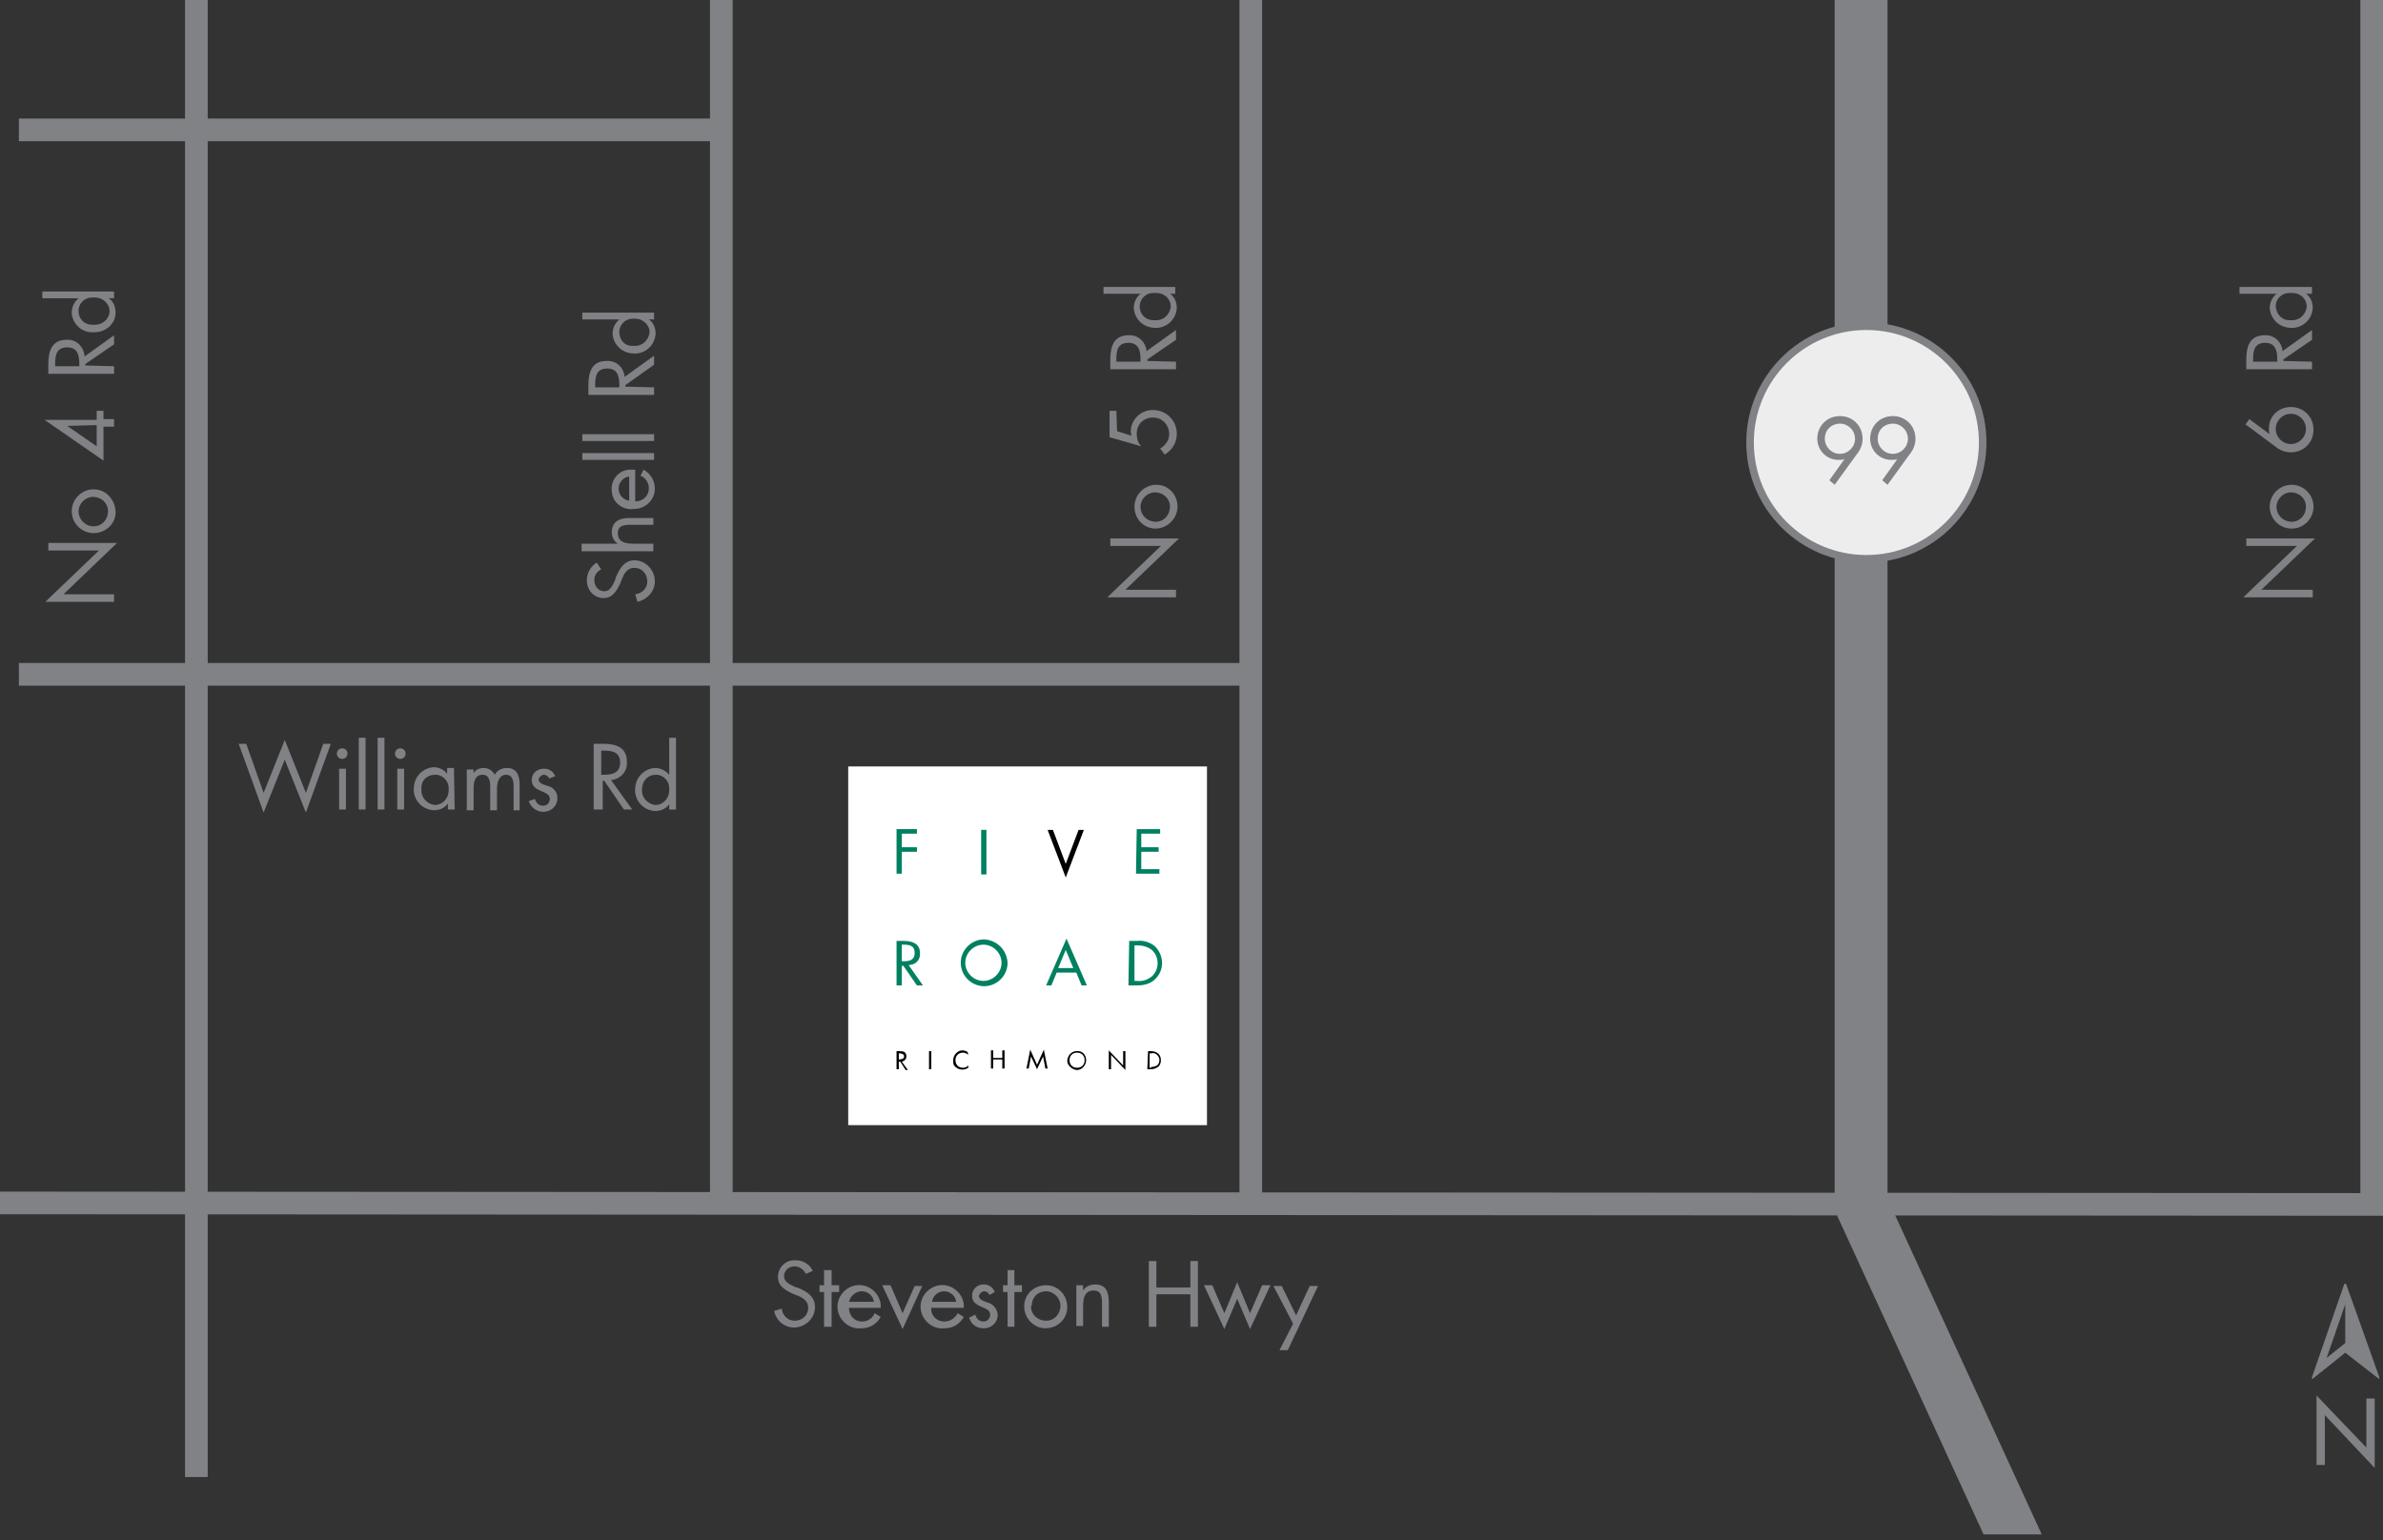 <?xml version="1.0" encoding="utf-8"?>
<!-- Generator: Adobe Illustrator 23.0.4, SVG Export Plug-In . SVG Version: 6.00 Build 0)  -->
<svg version="1.1" id="Layer_1" xmlns="http://www.w3.org/2000/svg" xmlns:xlink="http://www.w3.org/1999/xlink" x="0px" y="0px"
	 viewBox="0 0 315.5 204" style="enable-background:new 0 0 315.5 204;" xml:space="preserve">
<rect x="0" y="0" width="315.5" height="204" fill="#333333" stroke="none"/>
<style type="text/css">
	.st0{clip-path:url(#SVGID_2_);}
	.st1{fill:none;stroke:#808285;stroke-width:3;stroke-miterlimit:10;}
	.st2{fill:none;stroke:#808285;stroke-width:7;stroke-miterlimit:10;}
	.st3{fill:#EDEDEE;stroke:#808285;stroke-miterlimit:10;}
	.st4{fill:#808285;}
	.st5{fill:#939598;}
	.st6{fill:#FFFFFF;}
	.st7{fill:#008060;}
	.st8{clip-path:url(#SVGID_4_);}
	.st9{fill:none;stroke:#808285;stroke-miterlimit:10;}
</style>
<title>footer-map</title>
<g>
	<g id="art">
		<g>
			<defs>
				<rect id="SVGID_1_" x="-14.9" y="-0.2" width="346" height="203.4"/>
			</defs>
			<clipPath id="SVGID_2_">
				<use xlink:href="#SVGID_1_"  style="overflow:visible;"/>
			</clipPath>
			<g class="st0">
				<g>
					<line class="st1" x1="24" y1="-51.4" x2="314" y2="-51.4"/>
					<line class="st1" x1="26" y1="-0.2" x2="26" y2="195.6"/>
					<line class="st1" x1="95.5" y1="-195.2" x2="95.5" y2="159.8"/>
					<line class="st1" x1="165.6" y1="-195.2" x2="165.6" y2="159.8"/>
					<polyline class="st1" points="314,-287.6 314,159.5 314,159.5 0,159.3 					"/>
					<polyline class="st2" points="306.1,289.5 246.4,159.5 246.4,-195.2 110.2,-293.2 					"/>
					<circle class="st3" cx="247.1" cy="58.6" r="15.4"/>
					<g>
						<path class="st4" d="M146.6,79.1l7.1-6.8h-6.7v-1h9.1l-7.1,6.8h6.7v1H146.6z"/>
						<path class="st4" d="M153,70c-1.6,0-2.8-1.3-2.8-2.9s1.3-2.9,2.9-2.9c1.6,0,2.8,1.3,2.8,2.9S154.5,70,153,70L153,70z
							 M153,69.1c1.1,0,1.9-0.9,1.9-2c0-1.1-0.9-1.9-2-1.9c-1,0-1.9,0.9-1.9,1.9c0,1.1,0.8,1.9,1.9,2
							C152.9,69.1,152.9,69.1,153,69.1L153,69.1z"/>
						<path class="st4" d="M147.9,57.1l1.9,0.6l-0.1-0.5c0-1.6,1.3-2.9,2.9-2.9c0,0,0.1,0,0.1,0c1.7,0,3.1,1.4,3.1,3.1
							c0,0,0,0.1,0,0.1c0,1.1-0.6,2.1-1.6,2.7l-0.6-0.8c0.7-0.4,1.2-1.1,1.2-1.9c0-1.2-0.9-2.2-2.1-2.2c0,0-0.1,0-0.1,0
							c-1.2,0-2.1,0.9-2.1,2.1c0,0,0,0.1,0,0.1c0,0.6,0.2,1.2,0.6,1.6l-4.2-1.2v-3.5h0.9L147.9,57.1z"/>
						<path class="st4" d="M155.7,47.9v1H147v-1.3c0-1.6,0.4-3.2,2.4-3.2c1.3-0.1,2.3,0.9,2.4,2.1c0,0,0,0,0,0l3.9-2.8V45l-3.8,2.6
							v0.2L155.7,47.9z M151,47.9v-0.3c0-1.1-0.2-2.2-1.6-2.2s-1.6,1-1.6,2.2v0.3H151z"/>
						<path class="st4" d="M154.9,38.9L154.9,38.9c0.6,0.4,0.9,1.1,0.9,1.9c-0.1,1.6-1.5,2.8-3.1,2.6c-1.4-0.1-2.5-1.2-2.6-2.6
							c0-0.7,0.3-1.4,0.9-1.9l0,0h-4.9V38h9.5v0.9L154.9,38.9z M152.9,42.4c1,0.1,1.9-0.6,2.1-1.7c0,0,0-0.1,0-0.1
							c0-1-0.8-1.8-1.9-1.8c-0.1,0-0.1,0-0.2,0c-1-0.1-1.9,0.6-2,1.6c0,0.1,0,0.1,0,0.2C150.9,41.7,151.8,42.5,152.9,42.4
							C152.8,42.4,152.9,42.4,152.9,42.4L152.9,42.4z"/>
					</g>
					<g>
						<path class="st4" d="M297,79.1l7.1-6.8h-6.7v-1h9.1l-7.1,6.8h6.8v1H297z"/>
						<path class="st4" d="M303.4,70c-1.6,0-2.9-1.3-2.9-2.9c0-1.6,1.3-2.9,2.9-2.9c1.6,0,2.9,1.3,2.9,2.9S305,70,303.4,70L303.4,70
							z M303.4,69.1c1.1,0,1.9-0.9,1.9-2c0-1.1-0.9-1.9-2-1.9c-1,0-1.9,0.9-1.9,1.9c0,1.1,0.8,1.9,1.9,2
							C303.3,69.1,303.3,69.1,303.4,69.1L303.4,69.1z"/>
						<path class="st4" d="M297.8,55.5l2.7,2l0,0c0-0.1-0.1-0.2-0.1-0.4c0-0.1,0-0.3,0-0.4c0-1.6,1.3-2.8,2.9-2.8c0,0,0,0,0,0
							c1.7,0,3,1.3,3,3s-1.3,3-3,3c-0.8,0-1.5-0.3-2.1-0.8l-3.9-2.9L297.8,55.5z M303.3,54.8c-1.1,0-2,0.9-2,2s0.9,2,2,2s2-0.9,2-2
							S304.4,54.8,303.3,54.8z"/>
						<path class="st4" d="M306.1,47.9v1h-8.7v-1.3c0-1.6,0.4-3.2,2.4-3.2c1.3-0.1,2.3,0.9,2.4,2.1c0,0,0,0,0,0l3.9-2.8V45l-3.8,2.6
							v0.2L306.1,47.9z M301.5,47.9v-0.3c0-1.1-0.2-2.2-1.6-2.2s-1.6,1-1.6,2.2v0.3H301.5z"/>
						<path class="st4" d="M305.3,38.9L305.3,38.9c0.6,0.4,0.9,1.1,0.9,1.9c-0.1,1.6-1.5,2.8-3.1,2.6c-1.4-0.1-2.5-1.2-2.6-2.6
							c0-0.7,0.3-1.4,0.9-1.9l0,0h-4.9V38h9.6v0.9L305.3,38.9z M303.3,42.4c1,0.1,1.9-0.6,2.1-1.7c0,0,0-0.1,0-0.1
							c0-1-0.8-1.8-1.9-1.8c-0.1,0-0.1,0-0.2,0c-1-0.1-1.9,0.6-2,1.6c0,0.1,0,0.1,0,0.2C301.4,41.7,302.2,42.5,303.3,42.4
							C303.3,42.4,303.3,42.4,303.3,42.4L303.3,42.4z"/>
					</g>
					<g>
						<path class="st4" d="M106.7,168.7c-0.3-0.6-0.9-1-1.5-1c-0.8,0-1.4,0.6-1.4,1.3c0,0,0,0,0,0c0,0.8,0.8,1.1,1.4,1.4l0.6,0.2
							c1.1,0.5,2.1,1.1,2.1,2.5c0,1.5-1.3,2.7-2.8,2.7c-1.3,0-2.4-1-2.6-2.2l1-0.3c0.1,0.9,0.8,1.6,1.7,1.6c1,0,1.8-0.7,1.8-1.7
							c0-1-0.8-1.4-1.6-1.7l-0.5-0.2c-1-0.5-1.9-1-1.9-2.2c0-1.3,1.1-2.3,2.3-2.2c0,0,0.1,0,0.1,0c0.9,0,1.8,0.5,2.2,1.4
							L106.7,168.7z"/>
						<path class="st4" d="M110.1,175.7h-1v-4.6h-0.6v-0.9h0.6v-2h1v2h1v0.9h-1V175.7z"/>
						<path class="st4" d="M112.4,173.2c0,1,0.7,1.8,1.7,1.8c0,0,0.1,0,0.1,0c0.7,0,1.4-0.5,1.6-1.1l0.8,0.5
							c-0.5,0.9-1.4,1.5-2.5,1.5c-1.6,0.2-3-1-3.2-2.5c-0.2-1.6,1-3,2.5-3.2c1.6-0.2,3,1,3.2,2.5c0,0.2,0,0.3,0,0.5L112.4,173.2z
							 M115.7,172.4c-0.1-0.8-0.8-1.4-1.6-1.4c-0.8,0-1.5,0.6-1.7,1.4H115.7z"/>
						<path class="st4" d="M119.5,173.9l1.6-3.6h1l-2.6,5.7l-2.7-5.8h1.1L119.5,173.9z"/>
						<path class="st4" d="M123.3,173.2c-0.1,1,0.7,1.8,1.7,1.8c0,0,0.1,0,0.1,0c0.7,0,1.4-0.5,1.7-1.1l0.8,0.5
							c-0.5,0.9-1.4,1.5-2.5,1.5c-1.6,0.2-3-1-3.2-2.5c-0.2-1.6,1-3,2.5-3.2c1.6-0.2,3,1,3.2,2.5c0,0.2,0,0.3,0,0.5L123.3,173.2z
							 M126.6,172.4c-0.1-0.8-0.8-1.4-1.6-1.4c-0.8,0-1.5,0.6-1.6,1.4H126.6z"/>
						<path class="st4" d="M131,171.5c-0.1-0.3-0.4-0.5-0.7-0.5c-0.3,0-0.6,0.3-0.7,0.6c0,0.5,0.6,0.7,1.2,0.9
							c0.7,0.2,1.2,0.8,1.3,1.6c0,1-0.8,1.8-1.8,1.8c0,0,0,0-0.1,0c-0.9,0-1.6-0.5-1.9-1.4l0.8-0.4c0.2,0.5,0.5,0.9,1.1,0.9
							c0.5,0,0.8-0.3,0.9-0.8c0,0,0,0,0-0.1c0-1.2-2.4-0.8-2.4-2.5c0-0.9,0.7-1.5,1.5-1.5c0,0,0,0,0.1,0c0.6,0,1.2,0.4,1.4,1
							L131,171.5z"/>
						<path class="st4" d="M134.3,175.7h-0.9v-4.6h-0.6v-0.9h0.6v-2h0.9v2h1v0.9h-1V175.7z"/>
						<path class="st4" d="M135.6,173c0-1.6,1.3-2.8,2.9-2.8c1.6,0,2.8,1.3,2.8,2.9c0,1.6-1.3,2.8-2.9,2.8c0,0,0,0,0,0
							C136.9,175.9,135.6,174.6,135.6,173C135.6,173,135.6,173,135.6,173z M136.5,173c0,1.1,0.9,1.9,2,1.9s1.9-0.9,1.9-2
							c0-1-0.9-1.9-1.9-1.9c-1.1,0-1.9,0.8-1.9,1.9C136.5,172.9,136.5,173,136.5,173z"/>
						<path class="st4" d="M143.4,170.9L143.4,170.9c0.3-0.5,0.9-0.8,1.6-0.8c1.5,0,1.8,1.1,1.8,2.4v3.2h-0.9v-3.1
							c0-0.9-0.1-1.7-1.1-1.7c-1.3,0-1.4,1.2-1.4,2.1v2.6h-0.9v-5.4h0.9L143.4,170.9z"/>
						<path class="st4" d="M157.6,170.5V167h1v8.7h-1v-4.3h-4.5v4.3h-1V167h1v3.5L157.6,170.5z"/>
						<path class="st4" d="M162.1,173.9l1.7-4.1l1.7,4.1l1.6-3.7h1.1l-2.7,5.8l-1.7-4l-1.7,4l-2.7-5.8h1.1L162.1,173.9z"/>
						<path class="st4" d="M168.6,170.3h1.1l1.9,3.9l1.8-3.9h1.1l-4,8.5h-1.1l1.8-3.5L168.6,170.3z"/>
					</g>
					<g>
						<path class="st5" d="M184.6-65.7h1.1c1.2,0,2.2,0.4,2.2,1.8c0,0.5-0.2,1-0.6,1.3c0.8,0.2,1.3,0.9,1.2,1.7c0,1.3-1,1.8-2.3,1.8
							h-1.5L184.6-65.7z M185.3-62.8h0.3c0.8,0,1.5-0.1,1.5-1.1s-0.6-1.1-1.5-1.1h-0.3L185.3-62.8z M185.3-59.8h0.7
							c0.8,0,1.7-0.2,1.7-1.2s-1-1.2-1.8-1.2h-0.6L185.3-59.8z"/>
						<path class="st5" d="M190.2-59.2h-0.7v-7.1h0.7V-59.2z"/>
						<path class="st5" d="M192.2-61c0,0.7,0.1,1.3,0.9,1.3s0.9-0.6,0.9-1.3v-2.3h0.7v2.4c0,1.1-0.4,1.8-1.6,1.8s-1.6-0.8-1.6-1.8
							v-2.4h0.7V-61z"/>
						<path class="st5" d="M196.7-62.8L196.7-62.8c0.3-0.4,0.7-0.6,1.2-0.6c1.1,0,1.4,0.8,1.4,1.8v2.4h-0.7v-2.3
							c0-0.7-0.1-1.2-0.9-1.2s-1,0.9-1,1.6v1.9H196v-4.1h0.7L196.7-62.8z"/>
						<path class="st5" d="M203.6-59.8L203.6-59.8c-0.3,0.4-0.9,0.7-1.4,0.7c-1.2-0.1-2-1.2-1.9-2.4c0.1-1,0.9-1.8,1.9-1.9
							c0.5,0,1.1,0.3,1.4,0.7l0,0v-3.6h0.7v7.1h-0.7L203.6-59.8z M201-61.3c-0.1,0.7,0.4,1.4,1.1,1.5c0.7,0.1,1.4-0.4,1.5-1.1
							c0-0.1,0-0.3,0-0.4c0.1-0.7-0.5-1.4-1.2-1.5c0,0-0.1,0-0.1,0C201.5-62.7,201-62.1,201-61.3C201-61.3,201-61.3,201-61.3z"/>
						<path class="st5" d="M206.1-61.1c0,0.7,0.6,1.3,1.3,1.4c0,0,0,0,0.1,0c0.5,0,1-0.3,1.2-0.8l0.6,0.3c-0.3,0.7-1.1,1.2-1.9,1.1
							c-1.2,0.1-2.3-0.7-2.4-1.9c-0.1-1.2,0.7-2.3,1.9-2.4c1.2-0.1,2.3,0.7,2.4,1.9c0,0.1,0,0.3,0,0.4H206.1z M208.5-61.7
							c-0.1-0.6-0.6-1-1.2-1.1c-0.6,0-1.1,0.5-1.2,1.1H208.5z"/>
						<path class="st5" d="M211-59.2h-0.7v-7.1h0.7V-59.2z"/>
						<path class="st5" d="M213-59.2h-0.7v-7.1h0.7V-59.2z"/>
						<path class="st5" d="M217.6-59.2h-0.7v-6.5h0.9c1.2,0,2.4,0.3,2.4,1.8c0.1,0.9-0.7,1.7-1.6,1.8c0,0,0,0,0,0l2.1,2.9h-0.9
							l-2-2.9h-0.2L217.6-59.2z M217.6-62.7h0.2c0.8,0,1.6-0.1,1.6-1.2s-0.8-1.2-1.7-1.2h-0.2L217.6-62.7z"/>
						<path class="st5" d="M224.5-59.8L224.5-59.8c-0.3,0.4-0.9,0.7-1.4,0.7c-1.2-0.1-2.1-1.1-2-2.3c0.1-1.1,0.9-1.9,2-2
							c0.5,0,1.1,0.3,1.4,0.7l0,0v-3.6h0.7v7.1h-0.7L224.5-59.8z M221.8-61.3c-0.1,0.8,0.5,1.5,1.2,1.5c0,0,0.1,0,0.1,0
							c0.8,0,1.4-0.6,1.4-1.4c0,0,0-0.1,0-0.1c0.1-0.7-0.5-1.4-1.2-1.5c0,0-0.1,0-0.1,0C222.4-62.7,221.8-62.1,221.8-61.3
							C221.8-61.3,221.8-61.3,221.8-61.3z"/>
					</g>
					<g>
						<path class="st4" d="M34.9,105l2.8-7l2.8,7l2.3-6.5h1l-3.3,9.1l-2.8-7l-2.8,7l-3.3-9.1h1L34.9,105z"/>
						<path class="st4" d="M46,99.8c0,0.4-0.3,0.7-0.7,0.7s-0.7-0.3-0.7-0.7c0-0.4,0.3-0.7,0.7-0.7C45.7,99.1,46,99.4,46,99.8
							L46,99.8z M45.8,107.2h-0.9v-5.4h0.9V107.2z"/>
						<path class="st4" d="M48.4,107.2h-0.9v-9.5h0.9V107.2z"/>
						<path class="st4" d="M50.9,107.2H50v-9.5h0.9V107.2z"/>
						<path class="st4" d="M53.7,99.8c0,0.4-0.3,0.7-0.7,0.7s-0.7-0.3-0.7-0.7s0.3-0.7,0.7-0.7C53.4,99.1,53.7,99.4,53.7,99.8
							L53.7,99.8z M53.5,107.2h-0.9v-5.4h0.9V107.2z"/>
						<path class="st4" d="M60.2,107.2h-0.9v-0.8l0,0c-0.4,0.6-1.1,0.9-1.9,0.9c-1.6-0.1-2.8-1.5-2.6-3.1c0.1-1.4,1.2-2.5,2.6-2.6
							c0.7,0,1.4,0.3,1.8,0.9l0,0v-0.8h0.9L60.2,107.2z M55.8,104.5c-0.1,1,0.6,1.9,1.7,2.1c0,0,0.1,0,0.1,0c1,0,1.8-0.9,1.8-1.9
							c0,0,0-0.1,0-0.1c0.1-1-0.6-1.9-1.6-2c-0.1,0-0.1,0-0.2,0C56.5,102.6,55.7,103.4,55.8,104.5C55.8,104.4,55.8,104.4,55.8,104.5
							L55.8,104.5z"/>
						<path class="st4" d="M62.7,102.4L62.7,102.4c0.3-0.5,0.8-0.7,1.3-0.7c0.6,0,1.2,0.3,1.5,0.9c0.3-0.6,1-0.9,1.6-0.9
							c1.4,0,1.7,1.1,1.7,2.3v3.3H68v-3.1c0-0.7-0.1-1.6-1-1.6s-1.2,1-1.2,1.8v2.9h-0.9v-3.1c0-0.7-0.1-1.6-1-1.6
							c-1.1,0-1.2,1.1-1.2,1.9v2.8h-0.9v-5.4h0.9L62.7,102.4z"/>
						<path class="st4" d="M72.7,103.1c-0.1-0.3-0.4-0.5-0.7-0.5c-0.3,0-0.6,0.3-0.7,0.6c0,0.5,0.6,0.7,1.3,0.9
							c0.7,0.2,1.2,0.8,1.2,1.6c0,1-0.8,1.8-1.8,1.8c0,0,0,0-0.1,0c-0.9,0-1.6-0.6-1.9-1.4l0.8-0.3c0.2,0.5,0.5,0.9,1.1,0.9
							c0.5,0,0.8-0.3,0.9-0.8c0,0,0,0,0-0.1c0-1.2-2.4-0.8-2.4-2.5c0-0.9,0.7-1.5,1.6-1.5c0,0,0,0,0.1,0c0.6,0,1.2,0.4,1.4,1
							L72.7,103.1z"/>
						<path class="st4" d="M79.6,107.2h-1v-8.7h1.2c1.7,0,3.2,0.4,3.2,2.4c0.1,1.3-0.9,2.3-2.1,2.4c0,0,0,0,0,0l2.8,3.9h-1.1
							l-2.6-3.8h-0.2V107.2z M79.6,102.6h0.3c1.1,0,2.2-0.2,2.2-1.6s-1-1.6-2.2-1.6h-0.3V102.6z"/>
						<path class="st4" d="M88.6,106.5L88.6,106.5c-0.4,0.6-1.1,0.9-1.9,0.9c-1.6-0.1-2.8-1.5-2.6-3.1c0.1-1.4,1.2-2.5,2.6-2.6
							c0.7,0,1.4,0.3,1.9,0.9l0,0v-4.9h0.9v9.5h-0.9L88.6,106.5z M85,104.5c-0.1,1,0.6,1.9,1.7,2.1c0,0,0.1,0,0.1,0
							c1,0,1.8-0.9,1.8-1.9c0,0,0-0.1,0-0.1c0.1-1-0.6-1.9-1.6-2c-0.1,0-0.1,0-0.2,0C85.8,102.6,85,103.4,85,104.5
							C85,104.4,85,104.5,85,104.5L85,104.5z"/>
					</g>
					<g>
						<path class="st4" d="M6,79.7l7.1-6.8H6.4v-1h9.1l-7.1,6.8h6.7v1H6z"/>
						<path class="st4" d="M12.4,70.6c-1.6,0-2.9-1.3-2.9-2.9c0-1.6,1.3-2.9,2.9-2.9c1.6,0,2.8,1.3,2.9,2.9S14,70.6,12.4,70.6
							C12.4,70.6,12.4,70.6,12.4,70.6z M12.4,69.7c1.1,0,1.9-0.9,1.9-2c0-1.1-0.9-1.9-2-1.9c-1,0-1.9,0.9-1.9,1.9
							C10.4,68.8,11.3,69.7,12.4,69.7C12.4,69.7,12.4,69.7,12.4,69.7L12.4,69.7z"/>
						<path class="st4" d="M12.8,54.4h0.9v1.1h1.4v1h-1.4v4.5l-7.8-5.4l0,0h6.9L12.8,54.4z M8.9,56.4L8.9,56.4l3.9,2.7v-2.8
							L8.9,56.4z"/>
						<path class="st4" d="M15.1,48.5v1H6.4v-1.3c0-1.6,0.4-3.2,2.4-3.2c1.3-0.1,2.3,0.9,2.4,2.2c0,0,0,0,0,0l3.9-2.8v1.2l-3.8,2.6
							v0.2L15.1,48.5z M10.5,48.5v-0.3c0-1.1-0.2-2.2-1.6-2.2s-1.6,1-1.6,2.2v0.3L10.5,48.5z"/>
						<path class="st4" d="M14.4,39.5L14.4,39.5c0.6,0.4,0.9,1.1,0.9,1.9c0,1.5-1.3,2.6-2.8,2.6c0,0-0.1,0-0.1,0
							c-1.5,0.1-2.7-1-2.9-2.4c0-0.1,0-0.1,0-0.2c0-0.7,0.3-1.4,0.9-1.9l0,0H5.6v-0.9h9.5v0.9L14.4,39.5z M12.4,43
							c1,0.1,2-0.6,2.1-1.7c0,0,0-0.1,0-0.1c0-1-0.9-1.8-1.9-1.8c-0.1,0-0.1,0-0.2,0c-1-0.1-1.9,0.6-2,1.6c0,0.1,0,0.1,0,0.2
							C10.4,42.3,11.3,43.1,12.4,43C12.3,43,12.3,43,12.4,43L12.4,43z"/>
					</g>
					<g>
						<path class="st4" d="M79.6,75.4c-0.6,0.3-1,0.9-0.9,1.5c0,0.8,0.6,1.4,1.3,1.4c0,0,0,0,0,0c0.8,0,1.1-0.8,1.4-1.4l0.2-0.6
							c0.5-1.1,1.1-2.1,2.4-2.1c1.5,0,2.7,1.3,2.7,2.8c0,1.3-1,2.4-2.3,2.7l-0.3-1c0.9-0.1,1.6-0.8,1.6-1.7c0-1-0.7-1.8-1.7-1.8
							c-1,0-1.4,0.8-1.7,1.6l-0.2,0.5c-0.5,1-1,1.9-2.2,1.9c-1.3,0-2.2-1.1-2.2-2.3c0,0,0-0.1,0-0.1c0-0.9,0.5-1.8,1.3-2.3
							L79.6,75.4z"/>
						<path class="st4" d="M77.1,72h4.7l0,0c-0.5-0.3-0.8-0.9-0.8-1.5c0-1.5,1.1-1.9,2.3-1.9h3.2v0.9h-3c-0.9,0-1.7,0.1-1.7,1.1
							c0,1.3,1.2,1.4,2.1,1.4h2.6V73h-9.5V72z"/>
						<path class="st4" d="M84.1,66.4c1,0,1.8-0.7,1.8-1.7c0,0,0-0.1,0-0.1c0-0.7-0.5-1.4-1.1-1.6l0.4-0.8c0.9,0.5,1.5,1.4,1.5,2.5
							c0,1.4-1.1,2.6-2.6,2.7c-0.1,0-0.1,0-0.2,0c-1.4,0.2-2.8-0.8-2.9-2.3c-0.2-1.4,0.8-2.8,2.3-2.9c0.3,0,0.5,0,0.8,0L84.1,66.4z
							 M83.3,63.1c-0.8,0.1-1.4,0.8-1.4,1.6c0,0.8,0.6,1.5,1.4,1.6V63.1z"/>
						<path class="st4" d="M86.6,60v0.9h-9.5V60H86.6z"/>
						<path class="st4" d="M86.6,57.5v0.9h-9.5v-0.9H86.6z"/>
						<path class="st4" d="M86.6,51.3v1h-8.7V51c0-1.6,0.4-3.2,2.4-3.2c1.3-0.1,2.3,0.9,2.4,2.1c0,0,0,0,0,0l3.9-2.8v1.2L82.8,51
							v0.2L86.6,51.3z M82,51.3V51c0-1.1-0.2-2.2-1.6-2.2s-1.6,1-1.6,2.2v0.3L82,51.3z"/>
						<path class="st4" d="M85.9,42.3L85.9,42.3c0.6,0.4,0.9,1.1,0.9,1.9c-0.1,1.6-1.5,2.8-3.1,2.6c-1.4-0.1-2.5-1.2-2.6-2.6
							c0-0.7,0.3-1.4,0.9-1.9l0,0h-4.9v-0.9h9.5v0.9L85.9,42.3z M83.9,45.8c1,0.1,1.9-0.6,2.1-1.7c0,0,0-0.1,0-0.1
							c0-1-0.9-1.8-1.9-1.8c0,0-0.1,0-0.1,0c-1-0.1-1.9,0.6-2,1.6c0,0.1,0,0.1,0,0.2C82,45.1,82.8,45.9,83.9,45.8
							C83.9,45.8,83.9,45.8,83.9,45.8L83.9,45.8z"/>
					</g>
					<g>
						<path class="st4" d="M242.2,63.6l2-2.8l0,0c-0.2,0.1-0.5,0.1-0.8,0.1c-1.6,0-2.8-1.3-2.8-2.8c0,0,0,0,0,0c0-1.7,1.3-3,3-3
							s3,1.3,3,3c0,0.8-0.3,1.5-0.8,2.1l-2.9,4L242.2,63.6z M241.6,58.1c0,1.1,0.9,2,2,2s2-0.9,2-2s-0.9-2-2-2
							S241.6,56.9,241.6,58.1z"/>
						<path class="st4" d="M249.2,63.6l2-2.8l0,0c-0.2,0.1-0.5,0.1-0.8,0.1c-1.6,0-2.8-1.3-2.8-2.8c0,0,0,0,0,0c0-1.7,1.3-3,3-3
							s3,1.3,3,3c0,0.8-0.3,1.5-0.8,2.1l-2.9,4L249.2,63.6z M248.6,58.1c0,1.1,0.9,2,2,2s2-0.9,2-2s-0.9-2-2-2
							S248.6,56.9,248.6,58.1z"/>
					</g>
					<line class="st1" x1="95.5" y1="17.2" x2="2.5" y2="17.2"/>
					<line class="st1" x1="165.6" y1="89.3" x2="2.5" y2="89.3"/>
					<g>
						<rect x="112.3" y="101.5" class="st6" width="47.5" height="47.5"/>
						<g>
							<g>
								<path class="st7" d="M119.4,130.5h-0.7v-5.9h0.9c1.1,0,2.2,0.3,2.2,1.6c0.1,0.9-0.6,1.6-1.5,1.6c0,0,0,0,0,0l1.9,2.7h-0.8
									l-1.8-2.6h-0.2V130.5z M119.4,127.3h0.2c0.7,0,1.5-0.1,1.5-1.1s-0.7-1.1-1.5-1.1h-0.2L119.4,127.3z"/>
								<path class="st7" d="M133.4,127.5c0,1.7-1.4,3.1-3.1,3.1c-1.7,0-3.1-1.4-3.1-3.1c0-1.7,1.4-3.1,3.1-3.1c0,0,0,0,0,0
									C132,124.5,133.3,125.8,133.4,127.5C133.4,127.5,133.4,127.5,133.4,127.5z M127.8,127.5c0,1.3,1.1,2.4,2.4,2.4
									c1.3,0,2.4-1.1,2.4-2.4c0-1.3-1.1-2.4-2.4-2.4C128.9,125.1,127.8,126.2,127.8,127.5L127.8,127.5z"/>
								<path class="st7" d="M139.9,128.8l-0.7,1.7h-0.7l2.7-6.2l2.7,6.2h-0.7l-0.7-1.7H139.9z M141.1,125.8l-1,2.4h2L141.1,125.8z"
									/>
								<path class="st7" d="M149.5,124.6h1.1c0.8-0.1,1.7,0.2,2.3,0.7c1.2,1.2,1.3,3.1,0.1,4.3c0,0-0.1,0.1-0.1,0.1
									c-0.6,0.6-1.5,0.8-2.4,0.8h-1.1L149.5,124.6z M150.6,129.9c0.7,0.1,1.4-0.2,1.9-0.6c1-0.9,1-2.5,0.1-3.4
									c0,0-0.1-0.1-0.1-0.1c-0.5-0.4-1.2-0.6-1.8-0.6h-0.5v4.7L150.6,129.9z"/>
								<path class="st7" d="M119.4,110.4v1.8h2v0.6h-2v2.9h-0.7v-5.9h2.7v0.6L119.4,110.4z"/>
								<path class="st7" d="M130.6,115.8h-0.7v-5.9h0.7V115.8z"/>
								<path d="M141.1,114.4l1.7-4.5h0.7l-2.4,6.3l-2.4-6.3h0.7L141.1,114.4z"/>
								<path class="st7" d="M150.5,109.8h3.1v0.6h-2.5v1.8h2.3v0.6h-2.3v2.3h2.4v0.6h-3.1L150.5,109.8z"/>
							</g>
							<g>
								<path d="M119,141.6h-0.3v-2.4h0.4c0.5,0,0.9,0.1,0.9,0.7c0,0.3-0.2,0.6-0.6,0.7c0,0,0,0,0,0l0.8,1.1h-0.3l-0.7-1.1H119
									L119,141.6z M119,140.3L119,140.3c0.4,0,0.7-0.1,0.7-0.4s-0.3-0.4-0.6-0.4H119L119,140.3z"/>
								<path d="M123.3,141.6h-0.3v-2.4h0.3V141.6z"/>
								<path d="M128.2,139.7c-0.2-0.2-0.5-0.3-0.7-0.3c-0.6,0-1,0.4-1,1s0.4,1,1,1c0.3,0,0.5-0.1,0.7-0.3v0.3
									c-0.6,0.4-1.3,0.3-1.8-0.2c-0.2-0.2-0.2-0.5-0.2-0.8c0-0.7,0.6-1.3,1.2-1.3c0.3,0,0.5,0.1,0.7,0.2L128.2,139.7z"/>
								<path d="M132.7,140.1v-1h0.3v2.4h-0.3v-1.2h-1.2v1.2h-0.3v-2.4h0.3v1H132.7z"/>
								<path d="M136.4,139l0.9,2l0.9-2l0.5,2.5h-0.3l-0.3-1.6l0,0l-0.8,1.7l-0.8-1.7l0,0l-0.3,1.6h-0.3L136.4,139z"/>
								<path d="M143.8,140.4c0,0.7-0.6,1.3-1.2,1.3s-1.3-0.6-1.3-1.2c0-0.7,0.6-1.3,1.2-1.3c0,0,0,0,0,0
									C143.3,139.1,143.8,139.7,143.8,140.4z M141.6,140.4c0,0.6,0.4,1,1,1s1-0.4,1-1s-0.4-1-1-1
									C142,139.4,141.6,139.8,141.6,140.4L141.6,140.4z"/>
								<path d="M146.8,139.1l1.9,2v-1.9h0.3v2.5l-1.9-2v1.9h-0.3V139.1z"/>
								<path d="M152,139.2h0.4c0.3,0,0.7,0.1,0.9,0.3c0.3,0.2,0.4,0.6,0.4,0.9c0,0.3-0.1,0.7-0.4,0.9c-0.3,0.2-0.6,0.3-1,0.3h-0.4
									L152,139.2z M152.4,141.3c0.3,0,0.6-0.1,0.8-0.2c0.2-0.2,0.3-0.4,0.3-0.7c0-0.3-0.1-0.5-0.3-0.7c-0.2-0.2-0.5-0.3-0.8-0.2
									h-0.2v1.9H152.4z"/>
							</g>
						</g>
					</g>
					<g>
						<defs>
							<rect id="SVGID_3_" x="306.1" y="170" width="8.9" height="24.4"/>
						</defs>
						<clipPath id="SVGID_4_">
							<use xlink:href="#SVGID_3_"  style="overflow:visible;"/>
						</clipPath>
						<g class="st8">
							<polygon class="st9" points="310.5,171.2 314.1,181.3 310.5,178.5 307,181.3 							"/>
						</g>
					</g>
					<polygon class="st4" points="310.5,178.5 314.1,181.3 310.5,171.2 					"/>
					<polygon class="st4" points="306.7,194 307.8,194 307.8,187.4 314.4,194.4 314.4,185.2 313.3,185.2 313.3,191.7 306.7,184.8 
											"/>
				</g>
			</g>
		</g>
	</g>
</g>
</svg>
